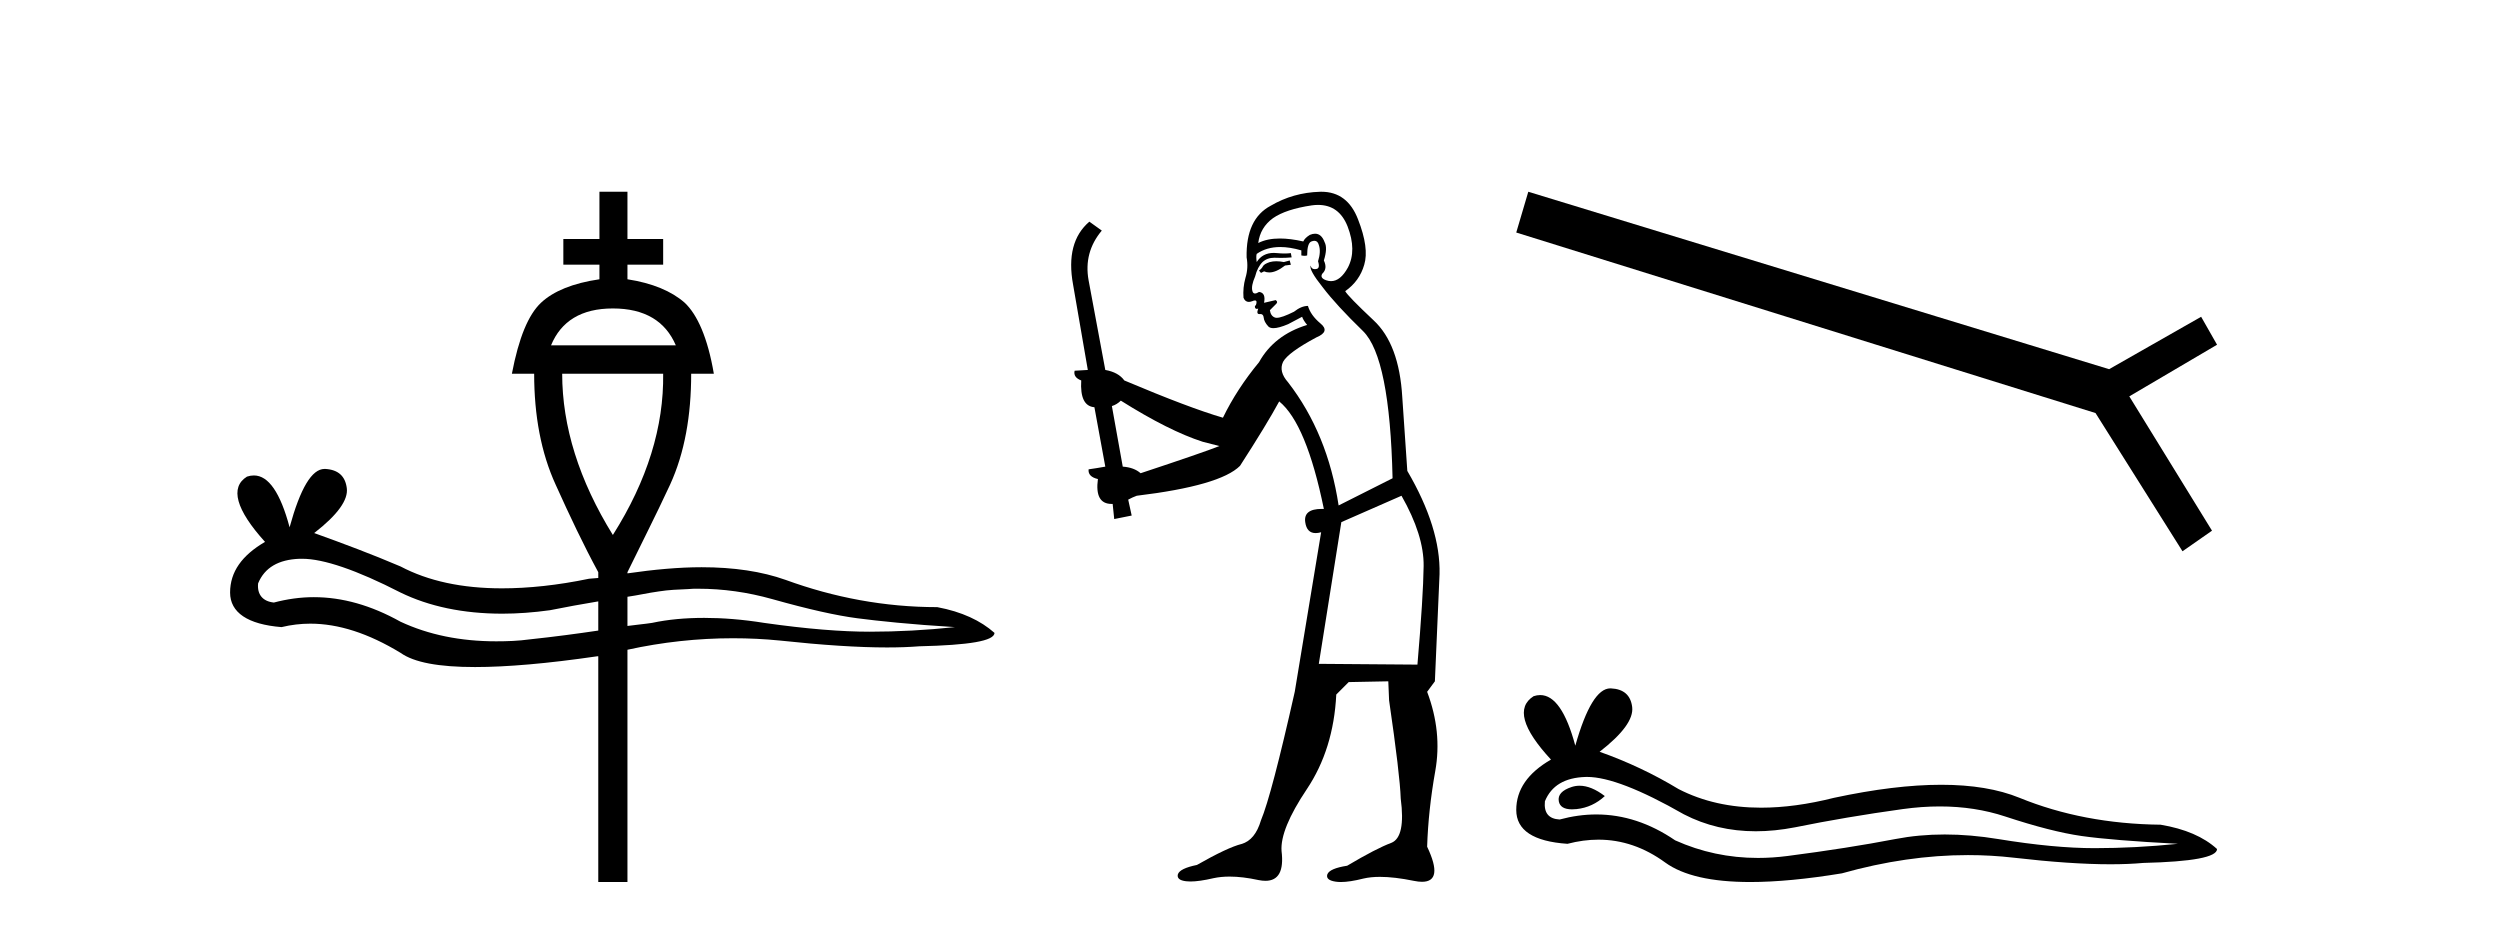 <?xml version='1.0' encoding='UTF-8' standalone='yes'?><svg xmlns='http://www.w3.org/2000/svg' xmlns:xlink='http://www.w3.org/1999/xlink' width='110.0' height='41.0' ><path d='M 26.966 13.572 C 28.368 13.572 29.28 14.13 29.736 15.194 L 24.246 15.194 C 24.685 14.13 25.581 13.572 26.966 13.572 ZM 29.179 16.444 C 29.213 18.758 28.486 21.14 26.966 23.539 C 25.479 21.14 24.736 18.758 24.736 16.444 ZM 30.716 25.904 C 31.814 25.904 32.895 26.056 33.976 26.36 C 35.598 26.816 36.814 27.086 37.726 27.204 C 38.639 27.323 40.074 27.475 42.017 27.593 C 40.75 27.728 39.483 27.795 38.267 27.795 C 37.051 27.795 35.513 27.677 33.621 27.407 C 32.676 27.255 31.797 27.187 30.986 27.187 C 30.159 27.187 29.398 27.255 28.689 27.407 C 28.368 27.458 27.963 27.491 27.608 27.542 L 27.608 26.258 C 28.081 26.191 28.503 26.089 28.993 26.022 C 29.415 25.954 29.854 25.937 30.277 25.92 C 30.412 25.904 30.564 25.904 30.716 25.904 ZM 13.3 24.586 C 14.229 24.586 15.682 25.076 17.624 26.072 C 18.874 26.681 20.378 27.002 22.101 27.002 C 22.76 27.002 23.469 26.951 24.196 26.85 C 24.871 26.714 25.614 26.579 26.324 26.461 L 26.324 27.745 C 25.412 27.88 24.415 28.015 23.3 28.133 C 22.81 28.201 22.32 28.218 21.831 28.218 C 20.26 28.218 18.858 27.931 17.624 27.356 C 16.324 26.63 15.057 26.275 13.807 26.275 C 13.215 26.275 12.624 26.36 12.05 26.512 C 11.56 26.461 11.307 26.157 11.357 25.667 C 11.644 24.974 12.253 24.62 13.182 24.586 ZM 26.375 8.437 L 26.375 10.515 L 24.787 10.515 L 24.787 11.646 L 26.375 11.646 L 26.375 12.288 C 25.209 12.457 24.348 12.812 23.807 13.319 C 23.25 13.842 22.827 14.856 22.523 16.444 L 23.503 16.444 C 23.503 18.285 23.807 19.924 24.449 21.326 C 25.074 22.711 25.682 23.995 26.324 25.177 L 26.324 25.431 C 26.189 25.447 26.071 25.447 25.919 25.464 C 24.533 25.752 23.25 25.887 22.084 25.887 C 20.327 25.887 18.841 25.566 17.624 24.924 C 16.357 24.383 15.091 23.91 13.824 23.454 C 14.871 22.643 15.327 21.985 15.259 21.478 C 15.192 20.954 14.888 20.667 14.313 20.633 L 14.28 20.633 C 13.722 20.633 13.215 21.478 12.742 23.201 C 12.337 21.68 11.813 20.92 11.172 20.92 C 11.07 20.92 10.969 20.937 10.867 20.971 C 10.107 21.444 10.378 22.424 11.661 23.843 C 10.648 24.434 10.124 25.16 10.124 26.072 C 10.124 26.951 10.901 27.475 12.388 27.593 C 12.81 27.491 13.232 27.441 13.655 27.441 C 14.888 27.441 16.205 27.863 17.624 28.725 C 18.216 29.147 19.297 29.35 20.902 29.35 C 22.287 29.35 24.077 29.198 26.273 28.877 L 26.324 28.877 L 26.324 38.809 L 27.608 38.809 L 27.608 28.589 C 29.145 28.252 30.699 28.083 32.253 28.083 C 32.946 28.083 33.638 28.116 34.314 28.184 C 36.206 28.387 37.777 28.488 39.027 28.488 C 39.551 28.488 40.024 28.471 40.446 28.437 C 42.642 28.387 43.757 28.201 43.757 27.846 C 43.149 27.306 42.321 26.917 41.24 26.714 C 38.926 26.714 36.696 26.292 34.567 25.515 C 33.52 25.143 32.287 24.958 30.868 24.958 C 29.871 24.958 28.773 25.059 27.608 25.228 L 27.608 25.177 C 28.182 23.995 28.841 22.711 29.483 21.326 C 30.125 19.924 30.412 18.285 30.412 16.444 L 31.409 16.444 C 31.138 14.856 30.682 13.842 30.125 13.319 C 29.55 12.812 28.706 12.457 27.608 12.288 L 27.608 11.646 L 29.179 11.646 L 29.179 10.515 L 27.608 10.515 L 27.608 8.437 Z' style='fill:#000000;stroke:none' /><path d='M 56.747 11.461 L 56.49 11.53 Q 56.311 11.495 56.157 11.495 Q 56.004 11.495 55.875 11.53 Q 55.619 11.615 55.568 11.717 Q 55.517 11.82 55.397 11.905 L 55.483 12.008 L 55.619 11.94 Q 55.727 11.988 55.848 11.988 Q 56.151 11.988 56.542 11.683 L 56.798 11.649 L 56.747 11.461 ZM 57.995 9.016 Q 58.918 9.016 59.292 9.958 Q 59.702 11.017 59.309 11.769 Q 58.981 12.37 58.565 12.37 Q 58.462 12.37 58.352 12.332 Q 58.062 12.23 58.181 12.042 Q 58.421 11.82 58.25 11.461 Q 58.421 10.915 58.284 10.658 Q 58.146 10.283 57.863 10.283 Q 57.759 10.283 57.635 10.334 Q 57.413 10.47 57.344 10.624 Q 56.771 10.494 56.314 10.494 Q 55.75 10.494 55.363 10.693 Q 55.448 10.009 56.012 9.599 Q 56.576 9.206 57.72 9.036 Q 57.863 9.016 57.995 9.016 ZM 49.316 17.628 Q 51.434 18.96 52.92 19.438 L 53.655 19.626 Q 52.92 19.917 50.187 20.822 Q 49.897 20.566 49.401 20.532 L 48.923 17.867 Q 49.145 17.799 49.316 17.628 ZM 57.834 10.595 Q 57.979 10.595 58.028 10.778 Q 58.13 11.068 57.994 11.495 Q 58.096 11.82 57.908 11.837 Q 57.877 11.842 57.849 11.842 Q 57.698 11.842 57.669 11.683 L 57.669 11.683 Q 57.584 11.871 58.199 12.64 Q 58.796 13.426 59.975 14.57 Q 61.154 15.732 61.273 21.044 L 58.899 22.24 Q 58.421 19.08 56.678 16.825 Q 56.251 16.347 56.456 15.92 Q 56.678 15.51 57.925 14.843 Q 58.54 14.587 58.096 14.228 Q 57.669 13.87 57.549 13.46 Q 57.259 13.46 56.935 13.716 Q 56.398 13.984 56.177 13.984 Q 56.13 13.984 56.098 13.972 Q 55.91 13.904 55.875 13.648 L 56.132 13.391 Q 56.251 13.289 56.132 13.204 L 55.619 13.323 Q 55.705 12.879 55.397 12.845 Q 55.29 12.914 55.22 12.914 Q 55.135 12.914 55.107 12.811 Q 55.038 12.589 55.226 12.162 Q 55.329 11.752 55.551 11.53 Q 55.756 11.34 56.077 11.34 Q 56.104 11.34 56.132 11.342 Q 56.251 11.347 56.369 11.347 Q 56.604 11.347 56.832 11.325 L 56.798 11.137 Q 56.67 11.154 56.52 11.154 Q 56.371 11.154 56.2 11.137 Q 56.121 11.128 56.047 11.128 Q 55.548 11.128 55.295 11.53 Q 55.26 11.273 55.295 11.171 Q 55.727 10.869 56.33 10.869 Q 56.753 10.869 57.259 11.017 L 57.259 11.239 Q 57.336 11.256 57.4 11.256 Q 57.464 11.256 57.515 11.239 Q 57.515 10.693 57.703 10.624 Q 57.776 10.595 57.834 10.595 ZM 61.666 21.813 Q 62.657 23.555 62.64 24.905 Q 62.623 26.254 62.367 29.243 L 58.028 29.209 L 59.019 22.974 L 61.666 21.813 ZM 58.142 8.437 Q 58.111 8.437 58.079 8.438 Q 56.9 8.472 55.91 9.053 Q 54.816 9.633 54.851 11.325 Q 54.936 11.786 54.799 12.23 Q 54.68 12.657 54.714 13.101 Q 54.787 13.284 54.947 13.284 Q 55.012 13.284 55.09 13.255 Q 55.169 13.22 55.217 13.22 Q 55.333 13.22 55.26 13.426 Q 55.192 13.46 55.226 13.545 Q 55.249 13.591 55.302 13.591 Q 55.329 13.591 55.363 13.579 L 55.363 13.579 Q 55.267 13.82 55.411 13.82 Q 55.421 13.82 55.431 13.819 Q 55.445 13.817 55.458 13.817 Q 55.587 13.817 55.602 13.972 Q 55.619 14.16 55.807 14.365 Q 55.881 14.439 56.031 14.439 Q 56.263 14.439 56.678 14.263 L 57.293 13.938 Q 57.344 14.092 57.515 14.297 Q 56.063 14.741 55.397 15.937 Q 54.423 17.115 53.809 18.379 Q 52.339 17.952 49.47 16.74 Q 49.213 16.381 48.633 16.278 L 47.898 12.332 Q 47.676 11.102 48.479 10.146 L 47.932 9.753 Q 46.873 10.658 47.215 12.52 L 47.864 16.278 L 47.283 16.312 Q 47.215 16.603 47.574 16.74 Q 47.505 17.867 48.154 17.918 L 48.633 20.532 Q 48.257 20.6 47.898 20.651 Q 47.864 20.976 48.308 21.078 Q 48.159 22.173 48.911 22.173 Q 48.934 22.173 48.957 22.172 L 49.026 22.838 L 49.794 22.684 L 49.641 21.984 Q 49.828 21.881 50.016 21.813 Q 53.689 21.369 54.56 20.498 Q 55.739 18.67 56.285 17.662 Q 57.481 18.636 58.25 22.394 Q 58.202 22.392 58.157 22.392 Q 57.349 22.392 57.43 22.974 Q 57.497 23.456 57.888 23.456 Q 57.997 23.456 58.13 23.419 L 58.13 23.419 L 56.969 30.439 Q 55.944 35 55.483 36.093 Q 55.226 36.964 54.628 37.135 Q 54.014 37.289 52.664 38.058 Q 51.912 38.211 51.827 38.468 Q 51.759 38.724 52.186 38.775 Q 52.274 38.786 52.379 38.786 Q 52.768 38.786 53.399 38.639 Q 53.72 38.57 54.101 38.57 Q 54.673 38.57 55.38 38.724 Q 55.543 38.756 55.68 38.756 Q 56.55 38.756 56.388 37.443 Q 56.32 36.486 57.498 34.727 Q 58.677 32.967 58.796 30.559 L 59.343 30.012 L 61.085 29.978 L 61.12 30.815 Q 61.598 34.095 61.632 35.137 Q 61.854 36.828 61.222 37.084 Q 60.573 37.323 59.275 38.092 Q 58.506 38.211 58.404 38.468 Q 58.318 38.724 58.762 38.792 Q 58.869 38.809 58.999 38.809 Q 59.39 38.809 59.992 38.656 Q 60.308 38.582 60.718 38.582 Q 61.352 38.582 62.213 38.758 Q 62.413 38.799 62.568 38.799 Q 63.529 38.799 62.794 37.255 Q 62.845 35.649 63.152 33.924 Q 63.46 32.199 62.794 30.439 L 63.135 29.978 L 63.34 25.263 Q 63.391 23.231 61.922 20.72 Q 61.854 19.797 61.7 17.474 Q 61.564 15.134 60.436 14.092 Q 59.309 13.033 59.189 12.811 Q 59.821 12.367 60.026 11.649 Q 60.248 10.915 59.753 9.651 Q 59.287 8.437 58.142 8.437 Z' style='fill:#000000;stroke:none' /><path d='M 67.245 8.437 L 66.715 10.231 L 92.203 18.174 L 96.03 24.256 L 97.328 23.35 L 93.689 17.44 L 97.55 15.168 L 96.85 13.938 L 92.801 16.244 L 67.245 8.437 Z' style='fill:#000000;stroke:none' /><path d='M 69.503 34.572 Q 69.327 34.572 69.16 34.625 Q 68.511 34.836 68.587 35.256 Q 68.652 35.611 69.168 35.611 Q 69.262 35.611 69.371 35.6 Q 70.077 35.523 70.612 35.027 Q 70.015 34.572 69.503 34.572 ZM 69.834 34.185 Q 71.213 34.185 74.089 35.829 Q 75.532 36.576 77.254 36.576 Q 78.084 36.576 78.98 36.402 Q 81.235 35.944 83.718 35.6 Q 84.562 35.483 85.352 35.483 Q 86.89 35.483 88.227 35.925 Q 90.252 36.593 91.589 36.784 Q 92.927 36.975 95.831 37.128 Q 93.958 37.319 92.162 37.319 Q 90.367 37.319 87.921 36.918 Q 86.699 36.717 85.567 36.717 Q 84.435 36.717 83.393 36.918 Q 81.311 37.319 78.655 37.663 Q 77.992 37.749 77.35 37.749 Q 75.427 37.749 73.707 36.975 Q 72.038 35.836 70.24 35.836 Q 69.445 35.836 68.625 36.058 Q 67.899 36.02 67.976 35.256 Q 68.396 34.224 69.772 34.186 Q 69.802 34.185 69.834 34.185 ZM 70.855 30.288 Q 70.028 30.288 69.313 32.81 Q 68.715 30.583 67.769 30.583 Q 67.628 30.583 67.479 30.632 Q 66.333 31.358 68.243 33.422 Q 66.715 34.301 66.715 35.638 Q 66.715 36.975 68.969 37.128 Q 69.666 36.945 70.331 36.945 Q 71.889 36.945 73.268 37.95 Q 74.449 38.809 77.012 38.809 Q 78.72 38.809 81.044 38.427 Q 83.897 37.624 86.589 37.624 Q 87.611 37.624 88.609 37.739 Q 91.105 38.028 92.86 38.028 Q 93.657 38.028 94.302 37.969 Q 97.55 37.892 97.55 37.357 Q 96.671 36.555 95.066 36.287 Q 91.666 36.249 88.857 35.103 Q 87.453 34.53 85.414 34.53 Q 83.374 34.53 80.7 35.103 Q 78.975 35.538 77.488 35.538 Q 75.451 35.538 73.86 34.721 Q 72.217 33.727 70.383 33.078 Q 71.911 31.893 71.816 31.11 Q 71.72 30.327 70.88 30.289 Q 70.867 30.288 70.855 30.288 Z' style='fill:#000000;stroke:none' /></svg>